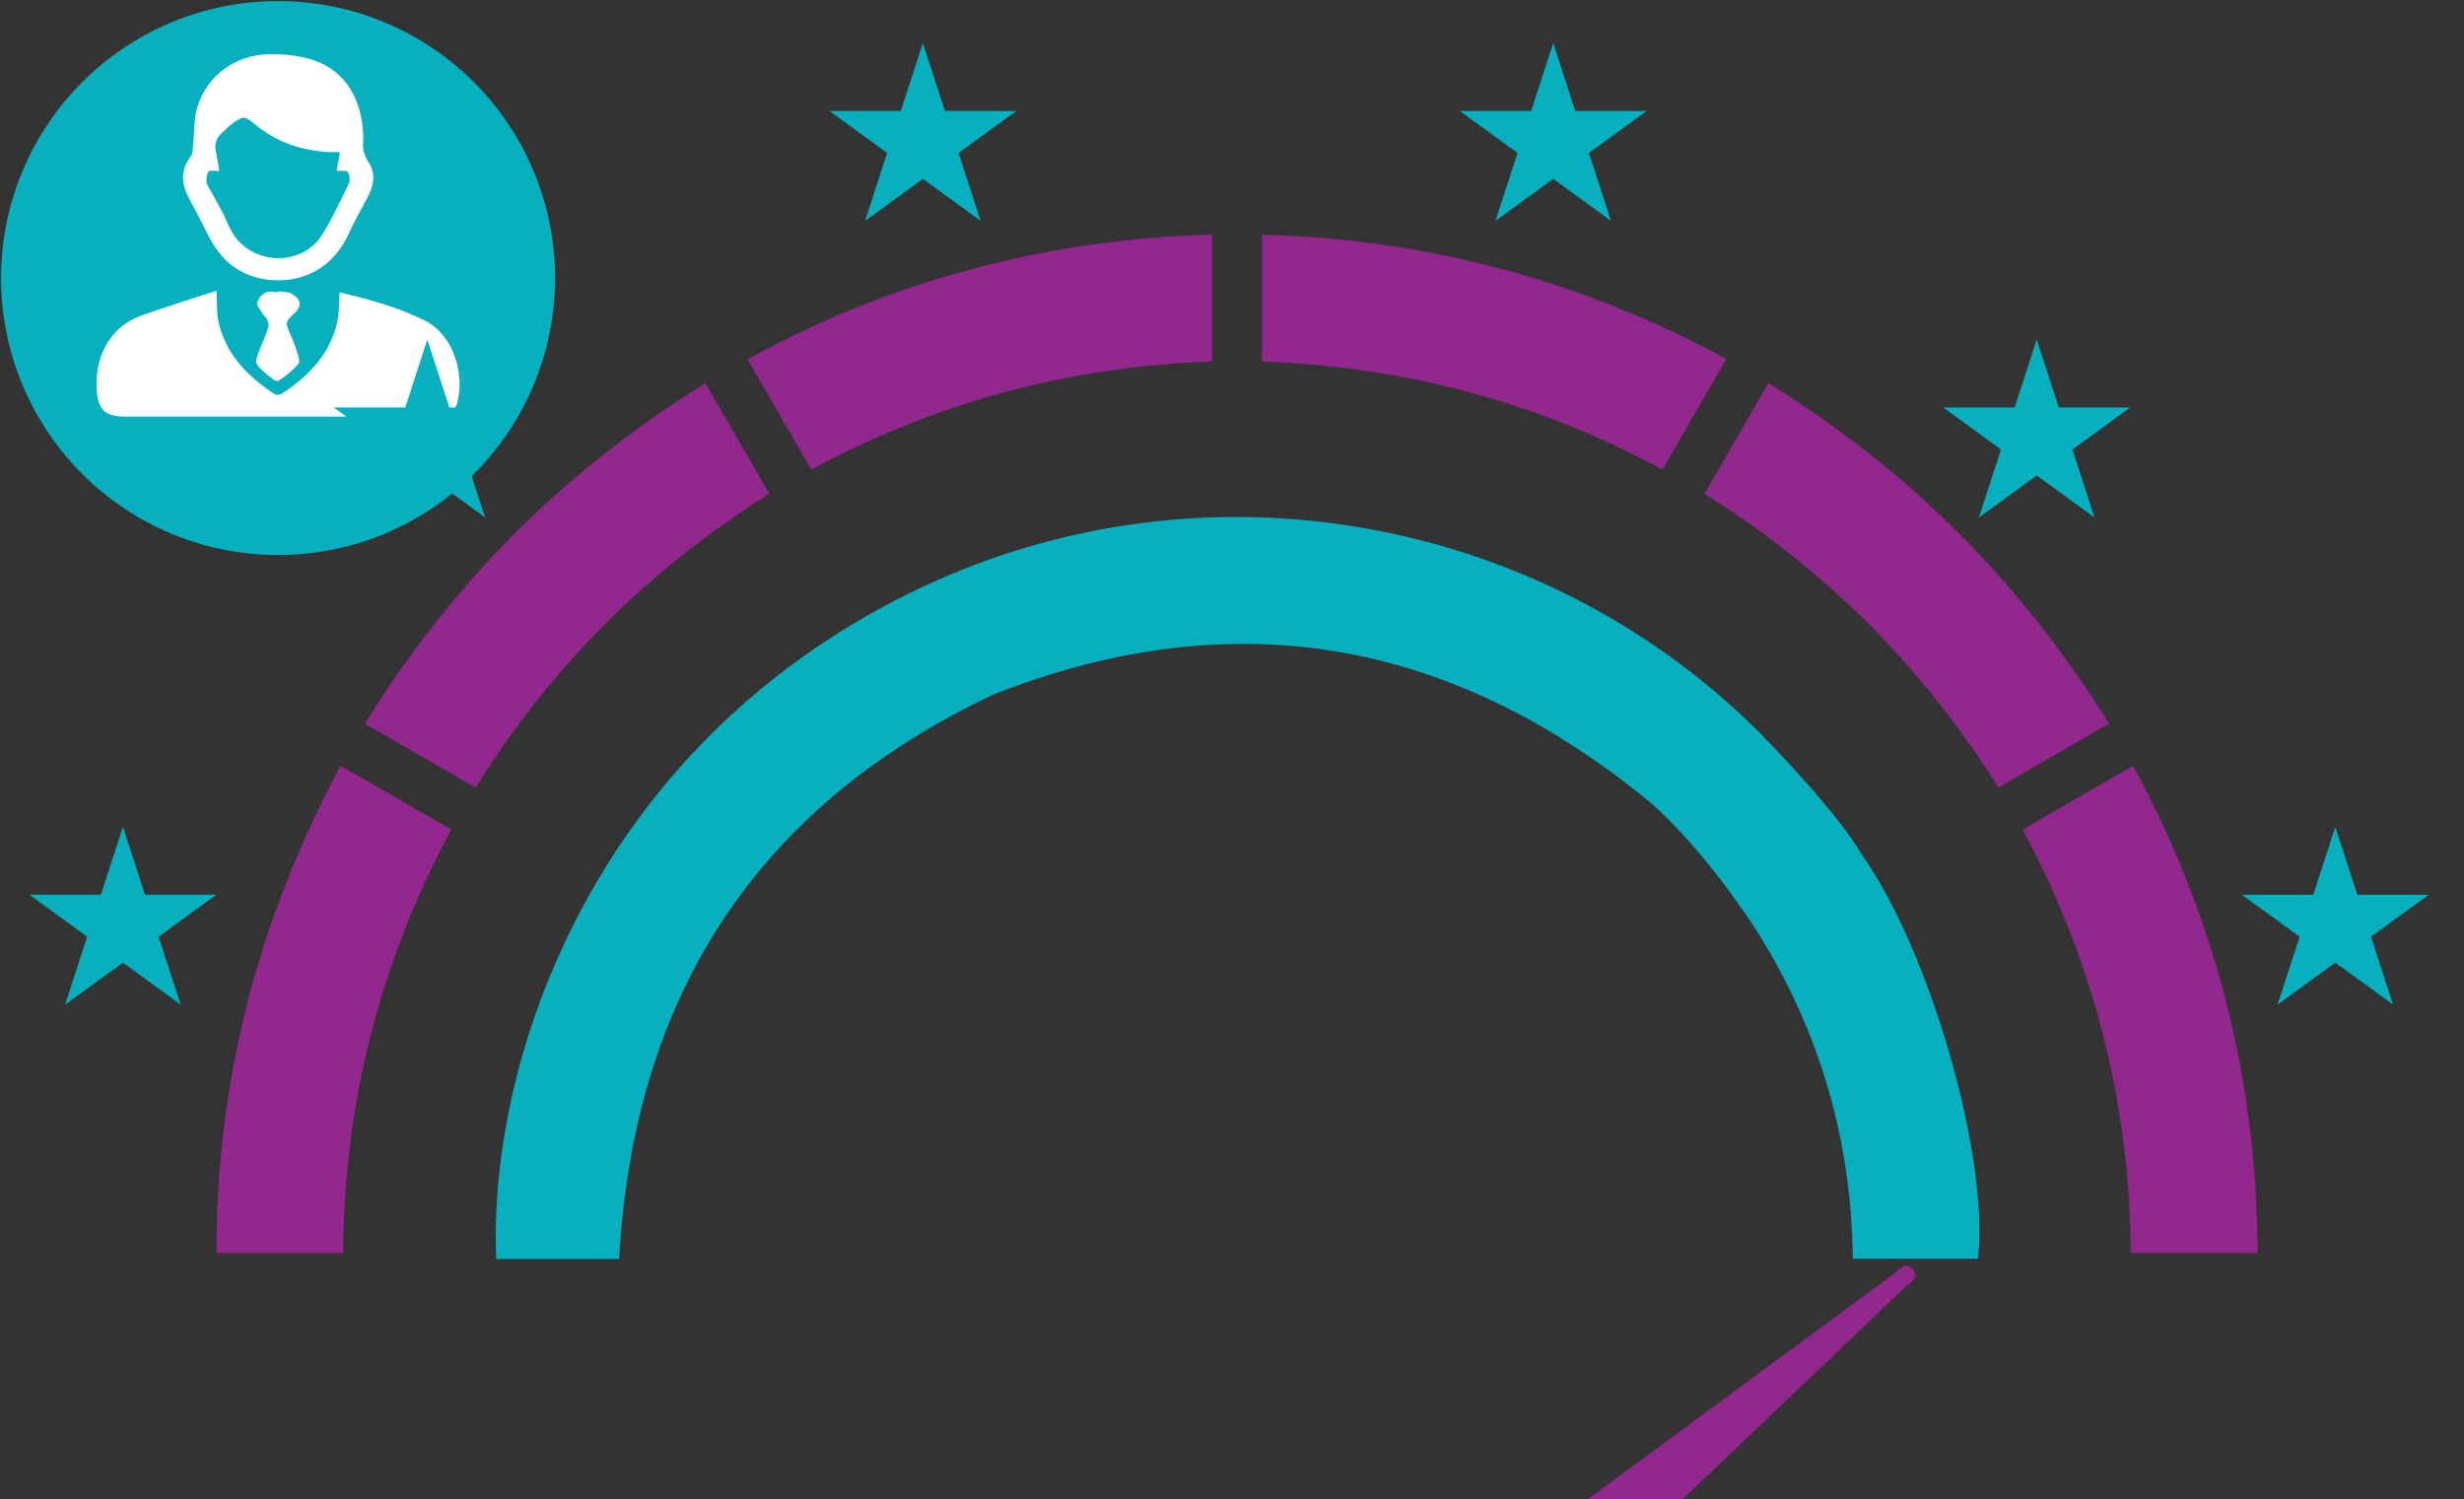 <svg xmlns="http://www.w3.org/2000/svg" xmlns:xlink="http://www.w3.org/1999/xlink" preserveAspectRatio="xMidYMid meet" width="567" height="345" viewBox="0 0 567 345" style="width:100%;height:100%"><rect x="0" y="0" width="567" height="345" fill="#333333" stroke="none"/><defs><animate repeatCount="indefinite" dur="5s" begin="0s" xlink:href="#_R_G_L_8_G" fill="freeze" attributeName="opacity" from="0" to="1" keyTimes="0;0.4;0.467;1" values="0;0;1;1" keySplines="0.167 0.167 0.833 0.833;0.167 0.167 0.833 0.833;0 0 0 0" calcMode="spline"/><animate repeatCount="indefinite" dur="5s" begin="0s" xlink:href="#_R_G_L_7_G" fill="freeze" attributeName="opacity" from="0" to="1" keyTimes="0;0.533;0.775;1" values="0;0;1;1" keySplines="0.167 0.167 0.833 0.833;0.167 0.167 0.833 0.833;0 0 0 0" calcMode="spline"/><animateTransform repeatCount="indefinite" dur="5s" begin="0s" xlink:href="#_R_G_L_7_G" fill="freeze" attributeName="transform" from="-136" to="0" type="rotate" additive="sum" keyTimes="0;0.533;0.775;1" values="-136;-136;0;0" keySplines="0.167 0.167 0.833 0.833;0.167 0.167 0.833 0.833;0 0 0 0" calcMode="spline"/><animateTransform repeatCount="indefinite" dur="5s" begin="0s" xlink:href="#_R_G_L_7_G" fill="freeze" attributeName="transform" from="-3.698 -135.774" to="-3.698 -135.774" type="translate" additive="sum" keyTimes="0;1" values="-3.698 -135.774;-3.698 -135.774" keySplines="0 0 1 1" calcMode="spline"/><animate repeatCount="indefinite" dur="5s" begin="0s" xlink:href="#_R_G_L_6_G" fill="freeze" attributeName="opacity" from="0" to="1" keyTimes="0;0.492;0.533;1" values="0;0;1;1" keySplines="0.167 0.167 0.833 0.833;0.167 0.167 0.833 0.833;0 0 0 0" calcMode="spline"/><animateMotion repeatCount="indefinite" dur="5s" begin="0s" xlink:href="#_R_G_L_6_G" fill="freeze" keyTimes="0;0.467;0.533;1" path="M291.39 477.64 C291.39,477.64 291.39,477.64 291.39,477.64 C291.39,444.3 291.39,310.97 291.39,277.64 C291.39,277.64 291.39,277.64 291.39,277.64 " keyPoints="0;0;1;1" keySplines="0.167 0.167 0.833 0.833;0.167 0.167 0.833 0.833;0 0 0 0" calcMode="spline"/><animateTransform repeatCount="indefinite" dur="5s" begin="0s" xlink:href="#_R_G_L_6_G" fill="freeze" attributeName="transform" from="-63.985 -63.985" to="-63.985 -63.985" type="translate" additive="sum" keyTimes="0;1" values="-63.985 -63.985;-63.985 -63.985" keySplines="0 0 1 1" calcMode="spline"/><animate repeatCount="indefinite" dur="5s" begin="0s" xlink:href="#_R_G_L_5_G" fill="freeze" attributeName="opacity" from="0" to="1" keyTimes="0;0.333;0.4;1" values="0;0;1;1" keySplines="0.167 0.167 0.833 0.833;0.167 0.167 0.833 0.833;0 0 0 0" calcMode="spline"/><animate repeatCount="indefinite" dur="5s" begin="0s" xlink:href="#_R_G_L_4_G" fill="freeze" attributeName="opacity" from="0" to="1" keyTimes="0;0.267;0.333;1" values="0;0;1;1" keySplines="0.167 0.167 0.833 0.833;0.167 0.167 0.833 0.833;0 0 0 0" calcMode="spline"/><animate repeatCount="indefinite" dur="5s" begin="0s" xlink:href="#_R_G_L_3_G" fill="freeze" attributeName="opacity" from="0" to="1" keyTimes="0;0.2;0.267;1" values="0;0;1;1" keySplines="0.167 0.167 0.833 0.833;0.167 0.167 0.833 0.833;0 0 0 0" calcMode="spline"/><animate repeatCount="indefinite" dur="5s" begin="0s" xlink:href="#_R_G_L_2_G" fill="freeze" attributeName="opacity" from="0" to="1" keyTimes="0;0.133;0.2;1" values="0;0;1;1" keySplines="0.167 0.167 0.833 0.833;0.167 0.167 0.833 0.833;0 0 0 0" calcMode="spline"/><animate repeatCount="indefinite" dur="5s" begin="0s" xlink:href="#_R_G_L_1_G" fill="freeze" attributeName="opacity" from="0" to="1" keyTimes="0;0.067;0.133;1" values="0;0;1;1" keySplines="0.167 0.167 0.833 0.833;0.167 0.167 0.833 0.833;0 0 0 0" calcMode="spline"/><animate repeatCount="indefinite" dur="5s" begin="0s" xlink:href="#_R_G_L_0_G" fill="freeze" attributeName="opacity" from="0" to="1" keyTimes="0;0.067;1" values="0;1;1" keySplines="0.167 0.167 0.833 0.833;0 0 0 0" calcMode="spline"/><animate attributeType="XML" attributeName="opacity" dur="5s" from="0" to="1" xlink:href="#time_group"/></defs><g id="_R_G"><g id="_R_G_L_8_G" transform=" translate(285.001, 197.084) translate(-173.019, -92.893)"><path id="_R_G_L_8_G_D_0_P_0" fill="#07b0be" fill-opacity="1" fill-rule="nonzero" d=" M316.64 92.78 C316.64,92.78 316.65,92.78 316.65,92.78 C311.38,83.82 300.03,71.72 293.91,65.47 C293.92,65.46 293.94,65.44 293.95,65.43 C292.69,64.15 291.41,62.9 290.12,61.67 C289.91,61.46 289.79,61.35 289.79,61.35 C289.79,61.35 289.78,61.35 289.78,61.35 C239.33,13.48 162.37,0.25 97.32,32.31 C25.06,67.92 0.25,139.05 2.2,185.54 C2.2,185.54 30.48,185.54 30.48,185.54 C33.87,125.25 61.83,81.48 116.72,55.59 C168.68,35.18 215.83,42.05 258.77,73.48 C259.07,73.73 259.42,73.98 259.79,74.24 C262.69,76.39 265.58,78.66 268.44,81.04 C279.14,90.78 288.08,103.66 291.38,108.66 C291.83,109.35 292.3,110.05 292.73,110.75 C292.73,110.75 292.74,110.76 292.74,110.77 C307.01,133.76 314.1,158.64 314.37,185.48 C314.37,185.48 343.19,185.48 343.19,185.48 C345.79,161.06 331.63,113.87 316.64,92.78z "/></g><g id="_R_G_L_7_G" transform=" translate(284.779, 289.727)"><path id="_R_G_L_7_G_D_0_P_0" fill="#92278e" fill-opacity="1" fill-rule="nonzero" d=" M20.91 135.27 C9.04,135.23 0.25,125.7 0.92,113.6 C1.52,102.55 11.62,93.97 22.89,95.18 C25.3,95.44 26.99,94.89 28.85,93.51 C69.49,63.47 110.18,33.48 150.88,3.52 C152.16,2.57 153.63,0.25 155.4,2.37 C157.15,4.47 154.64,5.53 153.48,6.63 C117.18,41.26 80.85,75.86 44.48,110.42 C42.34,112.45 41.08,114.4 40.85,117.57 C40.14,127.64 31.23,135.3 20.91,135.27z "/></g><g id="_R_G_L_6_G"><path id="_R_G_L_6_G_D_0_P_0" fill="#07b0be" fill-opacity="1" fill-rule="nonzero" d=" M127.72 63.99 C127.72,99.19 99.19,127.72 63.99,127.72 C28.78,127.72 0.25,99.19 0.25,63.99 C0.25,28.78 28.78,0.25 63.99,0.25 C99.19,0.25 127.72,28.78 127.72,63.99z "/><path id="_R_G_L_6_G_D_1_P_0" fill="#ffffff" fill-opacity="1" fill-rule="nonzero" d=" M49.82 66.91 C49.97,69.59 49.8,71.85 50.26,73.97 C51.92,81.53 56.95,86.62 63.19,90.7 C63.56,90.95 64.39,90.91 64.77,90.66 C70.94,86.61 75.96,81.6 77.61,74.1 C78.09,71.92 77.97,69.6 78.13,67.29 C84.85,68.87 91.54,70.65 97.83,73.81 C104.3,77.06 107.06,86.02 105.19,92.82 C104.61,94.93 102.72,95.48 100.82,95.84 C100.31,95.94 99.75,95.88 99.22,95.88 C75.78,95.88 52.34,95.88 28.9,95.88 C24.15,95.88 22.5,94.27 22.24,89.58 C21.88,83.27 24.3,75.49 32.89,72.48 C38.48,70.52 44.14,68.77 49.82,66.91z "/><path id="_R_G_L_6_G_D_2_P_0" fill="#ffffff" fill-opacity="1" fill-rule="nonzero" d=" M83.59 32.38 C83.41,33.9 83.61,35.6 84.84,37.39 C86.65,40.01 85.92,42.89 84.49,45.58 C83.06,48.29 81.52,50.96 80.26,53.75 C75.08,65.21 63.33,66.21 56.16,62.79 C52.06,60.83 49.52,57.51 47.6,53.54 C46.33,50.9 44.93,48.32 43.54,45.73 C41.75,42.39 41.41,39.16 43.92,35.97 C44.31,35.48 44.32,34.64 44.39,33.94 C44.73,30.83 44.54,27.56 45.43,24.62 C47.64,17.37 54.12,12.63 61.97,12.48 C65.33,12.41 68.86,12.78 72.04,13.81 C79.51,16.22 83.7,23.17 83.59,32.38z  M50.49 39.37 C49.52,39.37 48.37,39.06 48.04,39.44 C47.55,40.02 47.46,41.1 47.53,41.94 C47.59,42.62 48.13,43.26 48.48,43.9 C49.4,45.6 50.36,47.27 51.24,48.98 C51.97,50.4 52.53,51.93 53.32,53.31 C57.77,61.1 69.45,61.55 74.15,53.99 C76.47,50.27 78.34,46.26 80.25,42.3 C80.61,41.56 80.5,40.24 80.03,39.58 C79.72,39.13 78.42,39.37 77.48,39.29 C77.68,38.11 77.93,36.69 78.23,35 C77.13,35 76.27,35.04 75.41,34.99 C69.16,34.58 63.5,32.62 58.63,28.59 C56.31,26.66 56.01,26.61 53.55,28.38 C52.68,29 51.95,29.8 51.15,30.51 C49.83,31.66 49.29,33.05 49.67,34.81 C50.01,36.37 50.24,37.95 50.49,39.37z "/><path id="_R_G_L_6_G_D_3_P_0" fill="#ffffff" fill-opacity="1" fill-rule="nonzero" d=" M64.12 67.04 C65.14,67.22 66.35,67.11 67.16,67.63 C69.52,69.13 69.59,70.6 67.17,72.65 C65.79,73.82 65.78,74.73 66.48,76.17 C67.24,77.73 67.84,79.38 68.37,81.03 C68.65,81.91 69.08,83.27 68.67,83.74 C67.33,85.26 65.73,86.62 64,87.67 C63.58,87.92 62.17,86.82 61.39,86.14 C58.48,83.6 58.51,83.57 59.91,80.07 C60.56,78.46 61.29,76.87 61.79,75.21 C61.96,74.64 61.56,73.88 61.34,73.24 C61.27,73.01 60.9,72.9 60.77,72.68 C60.18,71.64 58.92,70.32 59.19,69.57 C59.74,68.09 61.03,66.76 63.09,67.2 C63.41,67.26 63.75,67.21 64.09,67.21 C64.09,67.21 64.12,67.04 64.12,67.04z "/></g><g id="_R_G_L_5_G" transform=" translate(512.165, 232.287) translate(-46.984, -56.318)"><path id="_R_G_L_5_G_D_0_P_0" fill="#92278e" fill-opacity="1" fill-rule="nonzero" d=" M0.25 14.94 C8.71,10.05 17.01,5.26 25.69,0.25 C44.64,35.36 54.19,72.47 54.32,112.39 C54.32,112.39 25.13,112.39 25.13,112.39 C24.91,77.94 16.67,45.52 0.25,14.94z "/><path id="_R_G_L_5_G_D_1_P_0" fill="#07b0be" fill-opacity="1" fill-rule="nonzero" d=" M72.2 14.3 C72.2,14.3 77.28,29.93 77.28,29.93 C77.28,29.93 93.72,29.93 93.72,29.93 C93.72,29.93 80.42,39.59 80.42,39.59 C80.42,39.59 85.5,55.22 85.5,55.22 C85.5,55.22 72.2,45.56 72.2,45.56 C72.2,45.56 58.91,55.22 58.91,55.22 C58.91,55.22 63.99,39.59 63.99,39.59 C63.99,39.59 50.69,29.93 50.69,29.93 C50.69,29.93 67.13,29.93 67.13,29.93 C67.13,29.93 72.2,14.3 72.2,14.3z "/></g><g id="_R_G_L_4_G" transform=" translate(441.209, 129.697) translate(-49.232, -51.802)"><path id="_R_G_L_4_G_D_0_P_0" fill="#92278e" fill-opacity="1" fill-rule="nonzero" d=" M93.34 88.63 C84.73,93.61 76.43,98.4 67.86,103.35 C50.52,75.59 28.09,53.14 0.25,35.75 C5.15,27.25 9.95,18.94 14.94,10.29 C47.29,30.24 73.16,56.14 93.34,88.63z "/><path id="_R_G_L_4_G_D_1_P_0" fill="#07b0be" fill-opacity="1" fill-rule="nonzero" d=" M76.7 0.25 C76.7,0.25 81.78,15.88 81.78,15.88 C81.78,15.88 98.21,15.88 98.21,15.88 C98.21,15.88 84.92,25.54 84.92,25.54 C84.92,25.54 90,41.18 90,41.18 C90,41.18 76.7,31.52 76.7,31.52 C76.7,31.52 63.4,41.18 63.4,41.18 C63.4,41.18 68.48,25.54 68.48,25.54 C68.48,25.54 55.18,15.88 55.18,15.88 C55.18,15.88 71.62,15.88 71.62,15.88 C71.62,15.88 76.7,0.25 76.7,0.25z "/></g><g id="_R_G_L_3_G" transform=" translate(343.822, 58.981) translate(-53.681, -49.324)"><path id="_R_G_L_3_G_D_0_P_0" fill="#92278e" fill-opacity="1" fill-rule="nonzero" d=" M107.11 72.97 C102.13,81.59 97.33,89.9 92.41,98.4 C63.51,82.77 32.85,74.71 0.25,73.53 C0.25,73.53 0.25,44.35 0.25,44.35 C38.25,45.37 73.69,54.83 107.11,72.97z "/><path id="_R_G_L_3_G_D_1_P_0" fill="#07b0be" fill-opacity="1" fill-rule="nonzero" d=" M67.28 0.25 C67.28,0.25 72.35,15.88 72.35,15.88 C72.35,15.88 88.79,15.88 88.79,15.88 C88.79,15.88 75.49,25.54 75.49,25.54 C75.49,25.54 80.57,41.18 80.57,41.18 C80.57,41.18 67.28,31.51 67.28,31.51 C67.28,31.51 53.98,41.18 53.98,41.18 C53.98,41.18 59.06,25.54 59.06,25.54 C59.06,25.54 45.76,15.88 45.76,15.88 C45.76,15.88 62.2,15.88 62.2,15.88 C62.2,15.88 67.28,0.25 67.28,0.25z "/></g><g id="_R_G_L_2_G" transform=" translate(225.468, 58.986) translate(-53.714, -49.33)"><path id="_R_G_L_2_G_D_0_P_0" fill="#92278e" fill-opacity="1" fill-rule="nonzero" d=" M107.18 44.32 C107.18,44.32 107.18,73.52 107.18,73.52 C74.65,74.7 43.97,82.71 14.95,98.41 C10.09,90.02 5.29,81.71 0.25,72.99 C33.59,54.82 69.03,45.43 107.18,44.32z "/><path id="_R_G_L_2_G_D_1_P_0" fill="#07b0be" fill-opacity="1" fill-rule="nonzero" d=" M40.61 0.25 C40.61,0.25 45.69,15.88 45.69,15.88 C45.69,15.88 62.13,15.88 62.13,15.88 C62.13,15.88 48.83,25.54 48.83,25.54 C48.83,25.54 53.91,41.18 53.91,41.18 C53.91,41.18 40.61,31.51 40.61,31.51 C40.61,31.51 27.32,41.18 27.32,41.18 C27.32,41.18 32.39,25.54 32.39,25.54 C32.39,25.54 19.1,15.88 19.1,15.88 C19.1,15.88 35.53,15.88 35.53,15.88 C35.53,15.88 40.61,0.25 40.61,0.25z "/></g><g id="_R_G_L_1_G" transform=" translate(126.92, 129.7) translate(-50.354, -51.805)"><path id="_R_G_L_1_G_D_0_P_0" fill="#92278e" fill-opacity="1" fill-rule="nonzero" d=" M32.86 103.36 C24.27,98.39 16.05,93.65 7.4,88.65 C27.34,56.32 53.28,30.4 85.75,10.29 C90.68,18.81 95.48,27.1 100.46,35.7 C86.7,44.43 74.08,54.26 62.71,65.66 C51.4,77 41.55,89.48 32.86,103.36z "/><path id="_R_G_L_1_G_D_1_P_0" fill="#07b0be" fill-opacity="1" fill-rule="nonzero" d=" M21.77 0.25 C21.77,0.25 26.84,15.88 26.84,15.88 C26.84,15.88 43.28,15.88 43.28,15.88 C43.28,15.88 29.98,25.54 29.98,25.54 C29.98,25.54 35.06,41.18 35.06,41.18 C35.06,41.18 21.77,31.52 21.77,31.52 C21.77,31.52 8.47,41.18 8.47,41.18 C8.47,41.18 13.55,25.54 13.55,25.54 C13.55,25.54 0.25,15.88 0.25,15.88 C0.25,15.88 16.69,15.88 16.69,15.88 C16.69,15.88 21.77,0.25 21.77,0.25z "/></g><g id="_R_G_L_0_G" transform=" translate(55.301, 232.298) translate(-48.784, -56.322)"><path id="_R_G_L_0_G_D_0_P_0" fill="#92278e" fill-opacity="1" fill-rule="nonzero" d=" M97.32 14.91 C80.93,45.48 72.67,77.77 72.45,112.39 C72.45,112.39 43.28,112.39 43.28,112.39 C43.22,72.81 52.86,35.66 71.83,0.25 C80.34,5.14 88.63,9.91 97.32,14.91z "/><path id="_R_G_L_0_G_D_1_P_0" fill="#07b0be" fill-opacity="1" fill-rule="nonzero" d=" M21.77 14.29 C21.77,14.29 26.84,29.92 26.84,29.92 C26.84,29.92 43.28,29.92 43.28,29.92 C43.28,29.92 29.98,39.58 29.98,39.58 C29.98,39.58 35.06,55.22 35.06,55.22 C35.06,55.22 21.77,45.55 21.77,45.55 C21.77,45.55 8.47,55.22 8.47,55.22 C8.47,55.22 13.55,39.58 13.55,39.58 C13.55,39.58 0.25,29.92 0.25,29.92 C0.25,29.92 16.69,29.92 16.69,29.92 C16.69,29.92 21.77,14.29 21.77,14.29z "/></g></g><g id="time_group"/></svg>